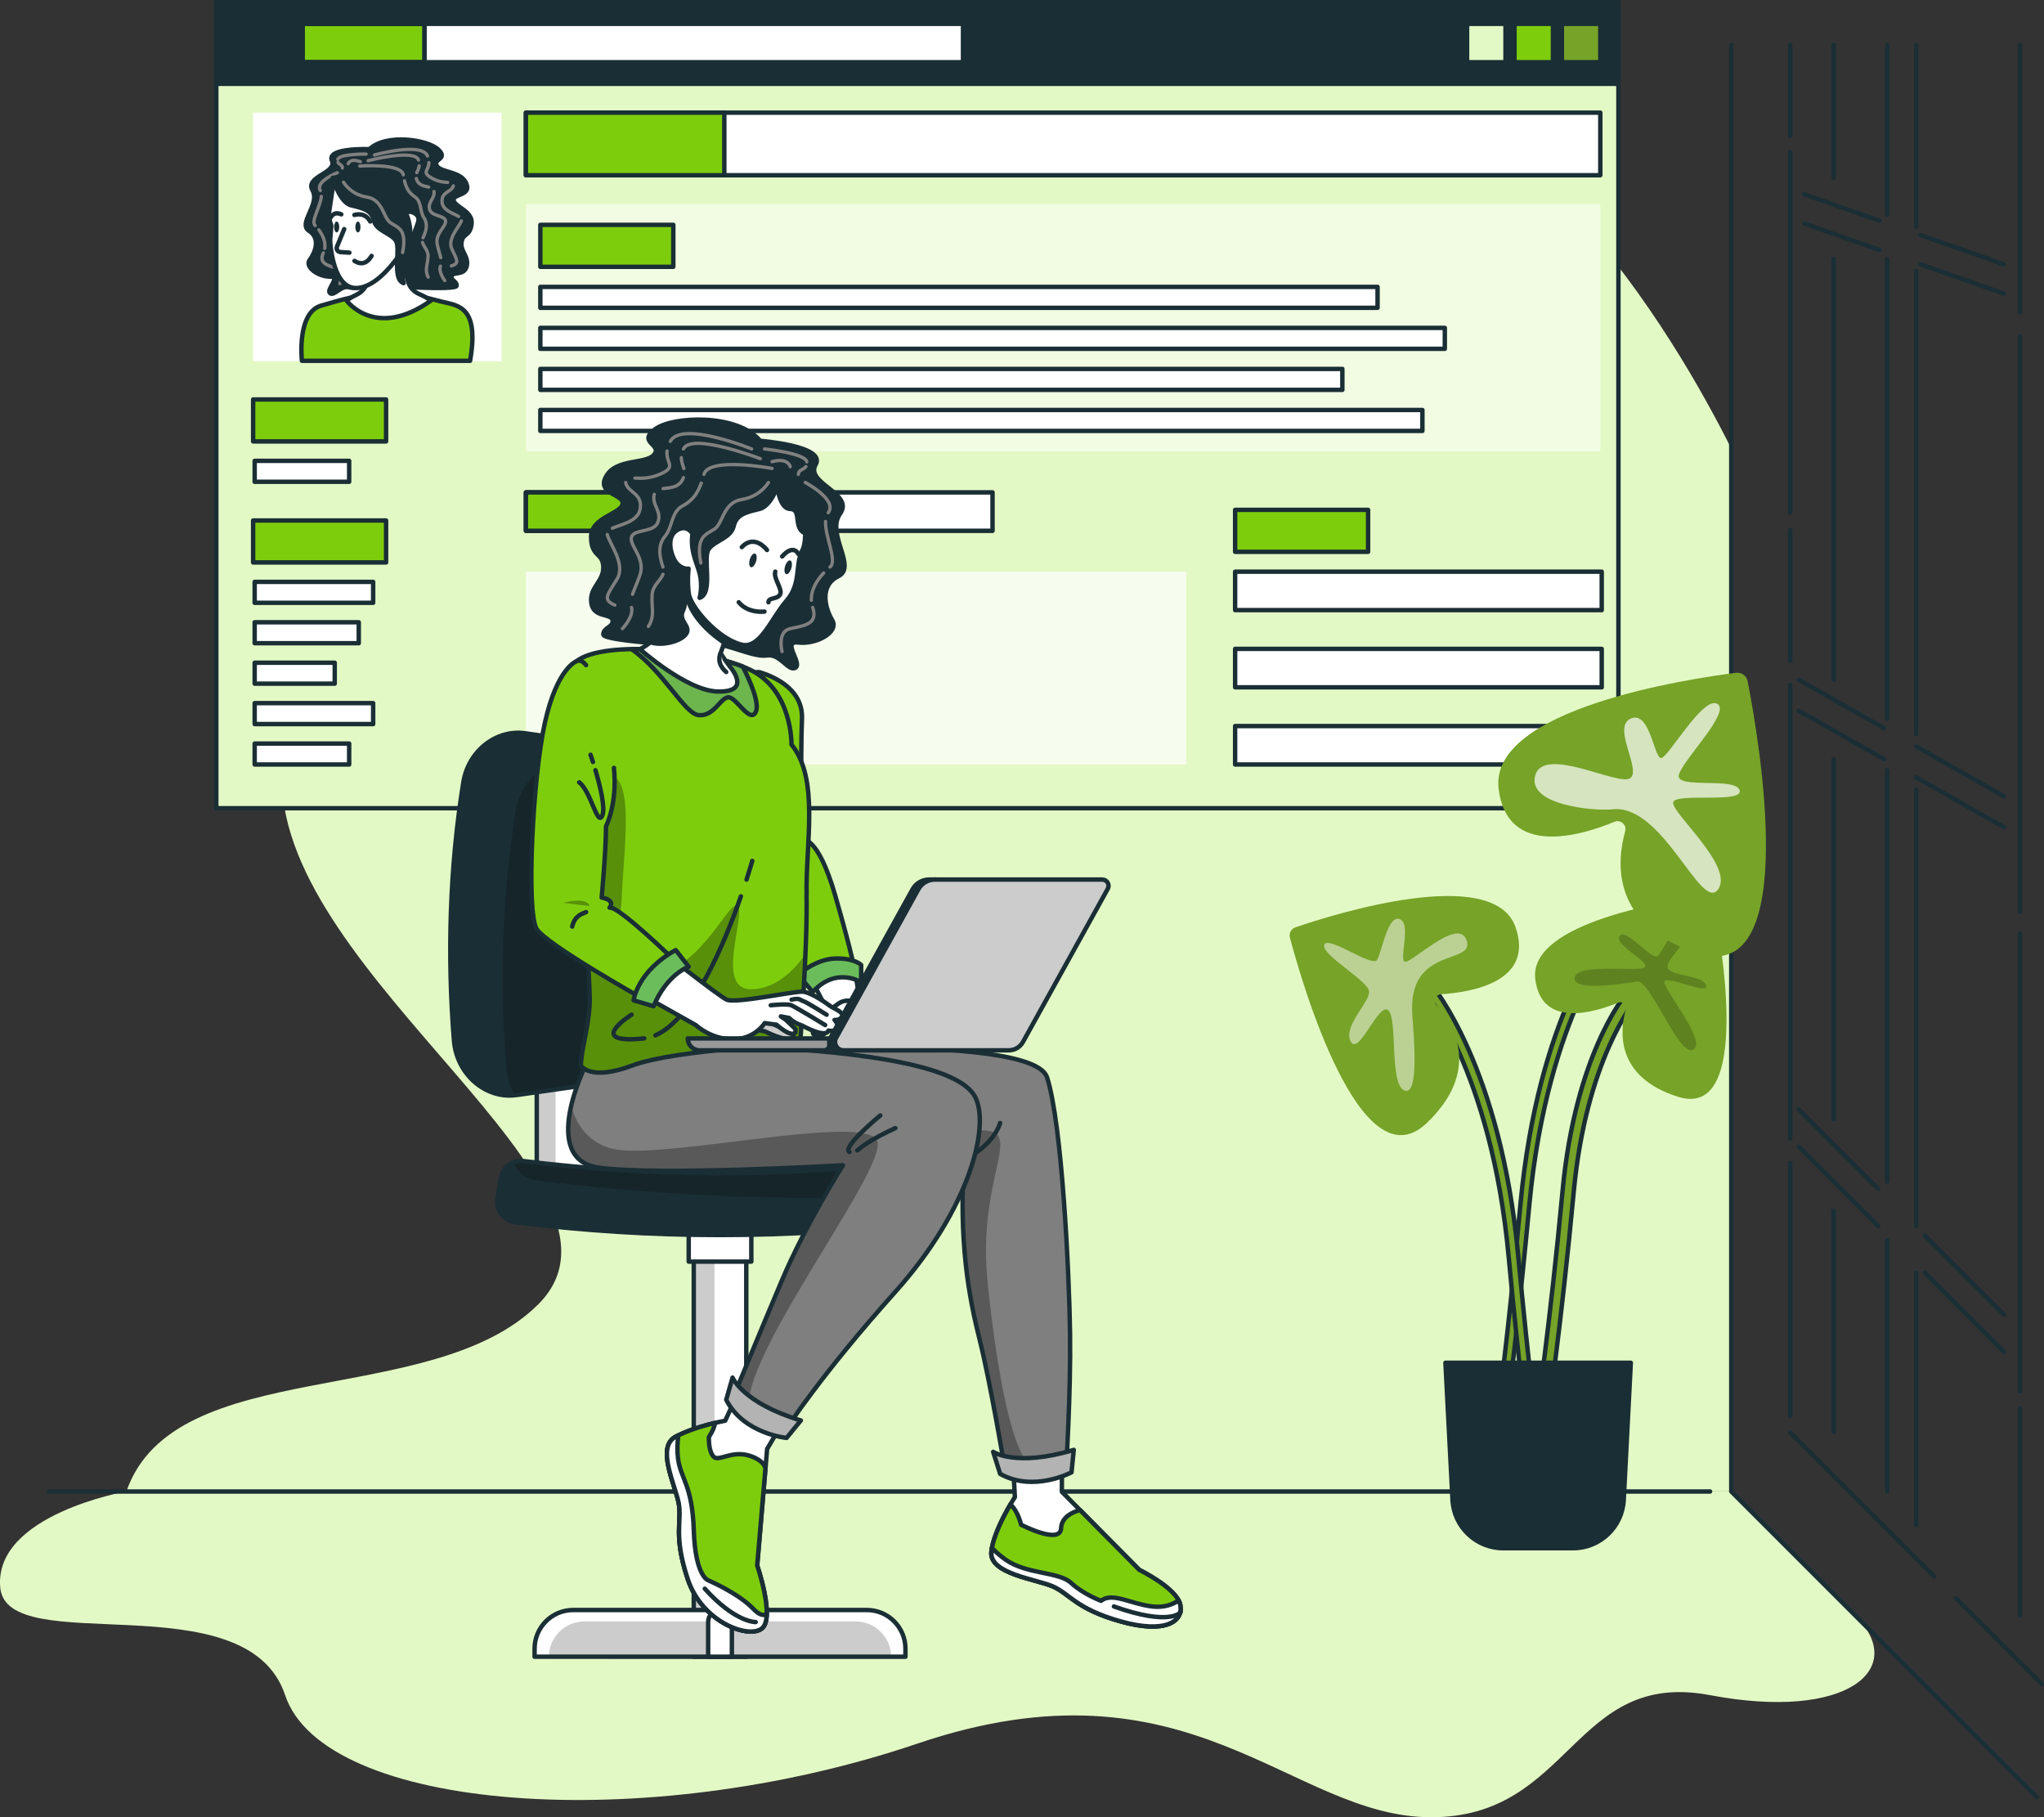 <svg xmlns="http://www.w3.org/2000/svg" xmlns:xlink="http://www.w3.org/1999/xlink" id="Livello_2" data-name="Livello 2" viewBox="0 0 461.65 410.36"><rect x="0" y="0" width="461.65" height="410.36" fill="#333333" stroke="none"/><defs><style> .cls-1, .cls-2, .cls-3, .cls-4, .cls-5, .cls-6 { stroke: #1a2e35; } .cls-1, .cls-2, .cls-3, .cls-4, .cls-5, .cls-6, .cls-7 { stroke-linecap: round; stroke-linejoin: round; } .cls-1, .cls-8, .cls-9, .cls-10 { fill: #76a328; } .cls-2, .cls-11 { fill: #1a2e35; } .cls-3, .cls-12 { fill: #5ae4a7; } .cls-4, .cls-13 { fill: #7ecd0d; } .cls-5, .cls-14, .cls-15, .cls-16 { fill: #fff; } .cls-6, .cls-7 { fill: none; } .cls-17 { clip-path: url(#clippath); } .cls-7 { stroke: gray; stroke-width: .75px; } .cls-18 { fill: #e3f9c5; } .cls-19 { clip-path: url(#clippath-1); } .cls-20 { clip-path: url(#clippath-4); } .cls-21 { clip-path: url(#clippath-3); } .cls-22 { clip-path: url(#clippath-2); } .cls-23 { clip-path: url(#clippath-7); } .cls-24 { clip-path: url(#clippath-8); } .cls-25 { clip-path: url(#clippath-6); } .cls-26 { clip-path: url(#clippath-5); } .cls-27 { clip-path: url(#clippath-9); } .cls-28 { clip-path: url(#clippath-20); } .cls-29 { clip-path: url(#clippath-21); } .cls-30 { clip-path: url(#clippath-24); } .cls-31 { clip-path: url(#clippath-23); } .cls-32 { clip-path: url(#clippath-22); } .cls-33 { clip-path: url(#clippath-14); } .cls-34 { clip-path: url(#clippath-13); } .cls-35 { clip-path: url(#clippath-12); } .cls-36 { clip-path: url(#clippath-10); } .cls-37 { clip-path: url(#clippath-15); } .cls-38 { clip-path: url(#clippath-17); } .cls-39 { clip-path: url(#clippath-16); } .cls-40 { clip-path: url(#clippath-19); } .cls-41 { clip-path: url(#clippath-11); } .cls-42 { clip-path: url(#clippath-18); } .cls-43 { opacity: .2; } .cls-44 { opacity: .3; } .cls-45 { opacity: .4; } .cls-46, .cls-15 { opacity: .5; } .cls-9 { opacity: .6; } .cls-10, .cls-16 { opacity: .7; } </style><clipPath id="clippath"><rect class="cls-3" x="48.85" y=".5" width="316.68" height="182.01"></rect></clipPath><clipPath id="clippath-1"><rect class="cls-3" x="68.35" y="5.38" width="27.54" height="8.68"></rect></clipPath><clipPath id="clippath-2"><rect class="cls-3" x="331.35" y="5.38" width="8.68" height="8.68"></rect></clipPath><clipPath id="clippath-3"><rect class="cls-3" x="342.06" y="5.38" width="8.68" height="8.68"></rect></clipPath><clipPath id="clippath-4"><rect class="cls-5" x="156.69" y="283.89" width="11.86" height="90.23" transform="translate(325.24 658.01) rotate(180)"></rect></clipPath><clipPath id="clippath-5"><path class="cls-5" d="M129.47,363.57h66.3c4.82,0,8.73,3.91,8.73,8.73v1.82H120.74v-1.82c0-4.82,3.91-8.73,8.73-8.73Z"></path></clipPath><clipPath id="clippath-6"><rect class="cls-5" x="121.22" y="238.77" width="11.86" height="31.75" transform="translate(254.31 509.3) rotate(180)"></rect></clipPath><clipPath id="clippath-7"><path class="cls-2" d="M116.38,276.01c31.05,3.85,61.42,3.85,92.49,0,2.62-.37,4.42-2.72,4.03-5.2-.3-1.91-.45-2.87-.75-4.78-.39-2.48-2.73-4.17-5.24-3.82-29.82,3.64-58.74,3.64-88.56,0-2.51-.36-4.85,1.33-5.24,3.82-.3,1.91-.45,2.87-.75,4.78-.39,2.48,1.41,4.83,4.03,5.2Z"></path></clipPath><clipPath id="clippath-8"><path class="cls-2" d="M116.65,247.29c9.1-1.3,18.19-2.6,27.29-3.91,6.94-.99,11.51-7.11,10.43-13.49-2.6-16-3.69-32.39-2.52-48.58,.39-6.06-4.09-11.55-10.55-12.47-9.07-1.3-13.61-1.95-22.68-3.25-6.52-.93-12.89,3.98-13.99,11.19-3.07,19.16-3.65,38.88-2.1,58.2,.62,7.71,7.25,13.29,14.12,12.3Z"></path></clipPath><clipPath id="clippath-9"><path class="cls-3" d="M228.21,339.75c1.73,1.5,2.41,4.56,2.41,4.56,0,0,8.86,4.6,9.03,.8,.12-2.57,2.65-3.67,4.28-4.11l13.39,13.51s8.53,4.16,9.25,7.9c.72,3.74-3.34,6.57-13.46,3.73-10.12-2.84-11.51-6.25-15.33-7.91-3.82-1.66-14.33-2.84-13.87-7.77,.33-3.49,2.84-8.23,4.29-10.71Z"></path></clipPath><clipPath id="clippath-10"><path class="cls-5" d="M158.1,237.72s74.97-5.02,78.38,5.56c3.41,10.58,5.02,44.48,5.2,57.93,.18,13.45-.9,30.49-.9,30.49,0,0-6.82,2.33-13.81,0,0,0-3.3-19.55-5.68-29.06-2.39-9.51-4.9-22.17-3.46-42.2,0,0-71.83,10.82-72.23-1.74-.4-12.55,12.51-20.98,12.51-20.98Z"></path></clipPath><clipPath id="clippath-11"><path class="cls-46" d="M158.1,237.72s74.97-5.02,78.38,5.56c3.41,10.58,5.02,44.48,5.2,57.93,.18,13.45-.9,30.49-.9,30.49,0,0-6.82,2.33-13.81,0,0,0-3.3-19.55-5.68-29.06-2.39-9.51-4.9-22.17-3.46-42.2,0,0-71.83,10.82-72.23-1.74-.4-12.55,12.51-20.98,12.51-20.98Z"></path></clipPath><clipPath id="clippath-12"><path class="cls-5" d="M242.52,327.41l-.51,5.07s-8.57,4.6-16.12,.35l-1.58-4.98s5.11,3.5,18.21-.44Z"></path></clipPath><clipPath id="clippath-13"><path class="cls-3" d="M153.3,339.47c-.77-4.09-5.11-12.61-.77-14.99,2.77-1.52,6.58-2.59,8.97-3.17-.24,1.58-1.39,3.17-1.39,3.17,0,0-.17,3.07,1.02,4.43,1.19,1.36,4.26-1.7,8.69,0,2.05,.79,2.82,1.79,3.06,2.64l-.15,1.77h0l-1.72,20.2s3.91,11.36,1.22,14.06c-2.69,2.69-13.57-1.02-16.89-10.99-3.32-9.97-1.28-13.03-2.04-17.12Z"></path></clipPath><clipPath id="clippath-14"><path class="cls-5" d="M132.28,240.54s-10.63,21.25,2.96,23.14c13.59,1.88,55.15-.54,55.15-.54,0,0-8.43,13.32-13.81,26.05-5.38,12.73-10.76,25.83-10.76,25.83,0,0,2.33,6.28,11.84,7.53,0,0,7.71-12.02,24.57-30.85,16.86-18.83,21.52-37.66,17.94-44.12-3.59-6.46-22.24-9.95-52.37-11.34l-35.51,4.3Z"></path></clipPath><clipPath id="clippath-15"><path class="cls-46" d="M132.28,240.54s-10.63,21.25,2.96,23.14c13.59,1.88,55.15-.54,55.15-.54,0,0-8.43,13.32-13.81,26.05-5.38,12.73-10.76,25.83-10.76,25.83,0,0,2.33,6.28,11.84,7.53,0,0,7.71-12.02,24.57-30.85,16.86-18.83,21.52-37.66,17.94-44.12-3.59-6.46-22.24-9.95-52.37-11.34l-35.51,4.3Z"></path></clipPath><clipPath id="clippath-16"><path class="cls-5" d="M180.88,320.76l-3.23,3.95s-9.69-.9-13.63-8.61l1.43-5.02s2.33,5.74,15.42,9.69Z"></path></clipPath><clipPath id="clippath-17"><path class="cls-3" d="M194.5,221.81s-5.63-3.65-10.94,2.2l-3.32-3.9s3.98-3.54,8.39-3.66c4.41-.12,5.87,1.46,5.87,1.46v3.9Z"></path></clipPath><clipPath id="clippath-18"><path class="cls-4" d="M182.18,202.04c-.24-11.71,2.93-26.11-3.42-33.92,0,0,.24-12.2-9.27-16.84-9.52-4.64-33.19-6.83-39.29-1.95-5.13,4.11,1.94,45,2.98,75.45,.2,5.75-1.74,11.12-2.01,15.81,0,0,1.95,3.66,11.71,0,9.76-3.66,37.82-4.76,37.82-4.76,0,0,1.71-22.08,1.46-33.8Z"></path></clipPath><clipPath id="clippath-19"><path class="cls-3" d="M167.77,150.53c1.54,3.04,3.84,8.18,2.95,10.19-1.3,2.93-4.55-3.58-6.34-3.25s-3.25,4.45-6.67,4.01c-3.15-.4-7.84-9.86-15.06-14.89,8.47-.15,18.83,1.45,25.13,3.95Z"></path></clipPath><clipPath id="clippath-20"><path class="cls-5" d="M171.32,229.7s4.66,2.16,6.19,2.93c.48,.24,2.72,1.1,1.09,1.87-1.39,.66-5.82-1.59-5.82-1.59l-4.27-.85,2.81-2.36Z"></path></clipPath><clipPath id="clippath-21"><path class="cls-3" d="M155.54,218.32s-4.88,1.59-7.93,8.91l-4.51-1.34s.85-6.59,9.52-11.35l2.93,3.78Z"></path></clipPath><clipPath id="clippath-22"><path class="cls-5" d="M164.85,150.5c1.14,1.39,4.24,5.83-2.76,5.66-7-.16-17.57-9.58-17.57-9.58,0,0,4.23-1.64,6.99-8.15,1.21-2.84,3.9-11.71,3.9-11.71l10.7,11.55-3.38,9.27s1.65,2.4,2.11,2.96Z"></path></clipPath><clipPath id="clippath-23"><path class="cls-5" d="M190.52,237.18h37.33c1.33,0,2.55-.72,3.19-1.88l19.15-34.58c.52-.94-.16-2.1-1.24-2.1h-37.79c-1.55,0-2.98,.84-3.74,2.2l-18.57,33.54c-.7,1.26,.21,2.82,1.66,2.82Z"></path></clipPath><clipPath id="clippath-24"><path class="cls-5" d="M158.02,237.18h28.12c.64,0,1.16-.52,1.16-1.16v-1.52h-31.97c0,1.48,1.2,2.68,2.68,2.68Z"></path></clipPath></defs><g id="Livello_1-2" data-name="Livello 1"><g><path class="cls-18" d="M28.55,336.8H391.02V101.3c-12.84-25.65-48.52-86.43-98.15-86.43-62.9,0-35.66,125.84-85.68,125.84s-143.52-10.08-143.52,35.07,84.45,92.21,57.93,118.73c-24,24-82.23,11.13-93.06,42.29Z"></path><path class="cls-18" d="M391.02,336.81h0s-362.47-.01-362.47-.01c0,0-29.95,5.21-28.5,21.67,1.45,16.46,55.67-1.79,64.35,24.33,8.68,26.12,80.98,31.9,142.8,10.94,61.82-20.97,84.23,16.63,116.05,16.63s31.99-33.44,62.99-27.57c31,5.87,44.84-5.93,32.76-18.01l-27.97-27.97Z"></path><line class="cls-6" x1="11.1" y1="336.81" x2="386.23" y2="336.81"></line><g><g><line class="cls-6" x1="406.26" y1="250.53" x2="424.2" y2="268.46"></line><line class="cls-6" x1="452.62" y1="296.89" x2="434.77" y2="279.03"></line><line class="cls-6" x1="424.2" y1="276.86" x2="406.26" y2="258.93"></line><line class="cls-6" x1="452.62" y1="305.28" x2="434.77" y2="287.43"></line><line class="cls-6" x1="424.44" y1="49.82" x2="407.45" y2="43.86"></line><line class="cls-6" x1="452.62" y1="59.7" x2="433.75" y2="53.08"></line><line class="cls-6" x1="424.51" y1="56.45" x2="407.45" y2="50.47"></line><line class="cls-6" x1="452.62" y1="66.31" x2="433.76" y2="59.7"></line><line class="cls-6" x1="425.54" y1="164.45" x2="406.26" y2="153.5"></line><line class="cls-6" x1="452.62" y1="179.83" x2="432.84" y2="168.59"></line><line class="cls-6" x1="425.54" y1="171.44" x2="406.26" y2="160.49"></line><line class="cls-6" x1="452.63" y1="186.82" x2="432.78" y2="175.55"></line><line class="cls-6" x1="404.33" y1="30.69" x2="404.33" y2="10.17"></line><line class="cls-6" x1="404.33" y1="115.78" x2="404.33" y2="34.3"></line><line class="cls-6" x1="404.33" y1="149.26" x2="404.33" y2="119.71"></line><line class="cls-6" x1="404.33" y1="257.13" x2="404.33" y2="154.69"></line><line class="cls-6" x1="404.33" y1="319.8" x2="404.33" y2="262.59"></line><line class="cls-6" x1="436.86" y1="356.03" x2="404.33" y2="323.5"></line><line class="cls-6" x1="461.15" y1="380.32" x2="441.74" y2="360.91"></line><line class="cls-6" x1="426.23" y1="280.04" x2="426.23" y2="336.8"></line><line class="cls-6" x1="426.23" y1="173.93" x2="426.23" y2="266.84"></line><line class="cls-6" x1="426.23" y1="58.43" x2="426.23" y2="162.28"></line><line class="cls-6" x1="426.23" y1="10.17" x2="426.23" y2="48.49"></line><line class="cls-6" x1="432.78" y1="287.43" x2="432.78" y2="344.39"></line><line class="cls-6" x1="432.78" y1="178.27" x2="432.78" y2="276.86"></line><line class="cls-6" x1="432.78" y1="61.14" x2="432.78" y2="165.8"></line><line class="cls-6" x1="432.78" y1="10.17" x2="432.78" y2="51.2"></line><line class="cls-6" x1="456.21" y1="318.08" x2="456.21" y2="364.79"></line><line class="cls-6" x1="456.21" y1="210.81" x2="456.21" y2="314.2"></line><line class="cls-6" x1="456.21" y1="75.97" x2="456.21" y2="205.91"></line><line class="cls-6" x1="456.21" y1="10.17" x2="456.21" y2="70.54"></line><line class="cls-6" x1="414.15" y1="273.35" x2="414.15" y2="323.38"></line><line class="cls-6" x1="414.15" y1="171.44" x2="414.15" y2="252.74"></line><line class="cls-6" x1="414.15" y1="58.43" x2="414.15" y2="153.5"></line><line class="cls-6" x1="414.15" y1="10.17" x2="414.15" y2="40.18"></line></g><polyline class="cls-6" points="460.06 405.85 391.02 336.81 391.02 10.17"></polyline></g><g><g><rect class="cls-12" x="48.85" y=".5" width="316.68" height="182.01"></rect><g class="cls-17"><rect class="cls-18" x="48.85" y=".5" width="316.68" height="182.01"></rect></g><rect class="cls-6" x="48.85" y=".5" width="316.68" height="182.01"></rect></g><rect class="cls-2" x="48.85" y=".5" width="316.68" height="18.43"></rect><rect class="cls-5" x="68.35" y="5.38" width="149.15" height="8.68"></rect><g><rect class="cls-12" x="68.35" y="5.38" width="27.54" height="8.68"></rect><g class="cls-19"><rect class="cls-4" x="68.35" y="5.38" width="27.54" height="8.68"></rect></g><rect class="cls-6" x="68.35" y="5.38" width="27.54" height="8.68"></rect></g><rect class="cls-5" x="118.78" y="111.19" width="105.39" height="8.68"></rect><rect class="cls-5" x="278.96" y="129.1" width="82.8" height="8.68"></rect><rect class="cls-5" x="278.96" y="146.53" width="82.8" height="8.68"></rect><rect class="cls-5" x="278.96" y="163.96" width="82.8" height="8.68"></rect><rect class="cls-4" x="118.78" y="111.19" width="27.54" height="8.68"></rect><rect class="cls-16" x="118.78" y="129.1" width="149.15" height="43.54"></rect><rect class="cls-5" x="118.78" y="25.44" width="242.66" height="14.13"></rect><rect class="cls-15" x="118.78" y="46.07" width="242.66" height="55.88"></rect><rect class="cls-4" x="118.78" y="25.44" width="44.81" height="14.13"></rect><rect class="cls-4" x="122.04" y="50.78" width="30.03" height="9.47"></rect><rect class="cls-4" x="278.96" y="115.14" width="30.03" height="9.47"></rect><rect class="cls-4" x="57.17" y="90.21" width="30.03" height="9.47"></rect><rect class="cls-5" x="122.04" y="64.78" width="189.09" height="4.73"></rect><rect class="cls-5" x="57.52" y="104.07" width="21.34" height="4.73"></rect><rect class="cls-4" x="57.17" y="117.54" width="30.03" height="9.47"></rect><rect class="cls-5" x="57.52" y="131.4" width="26.76" height="4.73"></rect><rect class="cls-5" x="57.52" y="140.52" width="23.51" height="4.73"></rect><rect class="cls-5" x="57.52" y="149.65" width="18.08" height="4.73"></rect><rect class="cls-5" x="57.52" y="158.78" width="26.76" height="4.73"></rect><rect class="cls-5" x="57.52" y="167.91" width="21.34" height="4.73"></rect><rect class="cls-5" x="122.04" y="74.04" width="204.28" height="4.73"></rect><rect class="cls-5" x="122.04" y="83.31" width="181.14" height="4.73"></rect><rect class="cls-5" x="122.04" y="92.58" width="199.22" height="4.73"></rect><rect class="cls-1" x="352.76" y="5.38" width="8.68" height="8.68"></rect><g><rect class="cls-12" x="331.35" y="5.38" width="8.68" height="8.68"></rect><g class="cls-22"><rect class="cls-18" x="331.35" y="5.38" width="8.68" height="8.68"></rect></g><rect class="cls-6" x="331.35" y="5.38" width="8.68" height="8.68"></rect></g><g><rect class="cls-12" x="342.06" y="5.38" width="8.68" height="8.68"></rect><g class="cls-21"><rect class="cls-13" x="342.06" y="5.38" width="8.68" height="8.68"></rect></g><rect class="cls-6" x="342.06" y="5.38" width="8.68" height="8.68"></rect></g><rect class="cls-14" x="57.17" y="25.44" width="56.12" height="56.12"></rect><g><path class="cls-2" d="M83.45,33.68s-9.75-.36-8.49,2.55c1.27,2.91-6.15,3.56-4.38,6.74,1.77,3.18-3.39,7.49-.77,9.17,2.62,1.68,1.41,4.84,.16,6.51-1.25,1.67,2.01,3.85,4.57,3.82,2.56-.03-.98,2.98,0,3.73,.98,.75,2.45-1.85,4.35-1.32,1.91,.54,6.24-1.11,7.42-.65,1.17,.46,16.67,1.37,16.81,.32,.14-1.05-1.43-1.23-1.1-2.25,.33-1.03,2.87,.03,3.39-2.21,.52-2.24-1.47-3.25-1.17-5.39,.3-2.15,1.91-1.2,2.27-4.13s-3.9-3.85-4.05-5.35c-.15-1.51,4.07-1,2.85-3.81s-5.66-2.36-6.65-3.96c-.99-1.6,2.68-1.46,.31-3.69-2.36-2.23-11.74-3.68-15.54-.06Z"></path><g><path class="cls-7" d="M73.03,57.11c-1.13,2.4,1.03,2.82,2.93,3.47,1.9,.65,.8,3.48,.8,3.48"></path><path class="cls-7" d="M72,51.9c.84,1.11,1.59,2.64,1.34,4.19"></path><path class="cls-7" d="M72.57,44.35c-.17,2.28-2.41,5.57-1.4,6.59"></path><path class="cls-7" d="M76.19,39s-5.06,1.98-3.85,4.03"></path></g><g><path class="cls-7" d="M76.35,36.68c.26,.5,1.02,.54,.98,1.26"></path><path class="cls-7" d="M82.69,34.79s-6.11-.06-6.39,1.19"></path></g><g><path class="cls-7" d="M104.21,49.87c-.47,1.37-3.24,4-2.16,6.36,1.09,2.36,1.86,3.25-.12,3.82"></path><path class="cls-7" d="M102.39,41.98c-.41,1.47-2.84,1.27-2.53,3.78,.21,1.77,2.54,2.41,3.71,3.11"></path><path class="cls-7" d="M96.87,36.71c0,1.86-1.78,2.13,.69,3.53,1.42,.81,2.68,.91,3.55,.95"></path><path class="cls-7" d="M84.57,35s10.72-3.01,11.99,.24"></path></g><g><path class="cls-7" d="M99.47,60.11c-.48,1.36,.98,3.25,.98,3.25"></path><path class="cls-7" d="M98.02,43.24c.22,1.62-1.37,2.24-1.01,3.96,.36,1.72,3.46,1.37,3.62,2.7,.16,1.32-2.46,2.78-1.85,5.41,.3,1.31,.6,2.18,.76,2.88"></path><path class="cls-7" d="M94.04,40.31c.38,1.56,1.75,1.68,2.78,1.94"></path><path class="cls-7" d="M94.68,37.44c-.07,.61-.36,1.06-.55,1.55"></path><path class="cls-7" d="M83.15,36.28s10.5-2.73,11.37-.15"></path></g><g><path class="cls-7" d="M95.43,54.74c.22,.96,1.29,1.74,1.25,3.11-.05,1.83-.83,3.08,.02,4.74"></path><path class="cls-7" d="M91.35,40.82c.43,1.79,1.1,2.77,2.37,3.65,1.55,1.09,1.07,3.24,2.02,4.68s.54,2.99-.2,4.54"></path><path class="cls-7" d="M81.26,37.5s9.42-.69,9.83,1.99"></path></g><path class="cls-7" d="M78.64,36.97s.43-1.35,2.74-.45"></path><path class="cls-4" d="M72.56,69.01c3.81-1.08,9.34-2.91,15.96-2.91,4.29,0,8.09,1.26,11.44,2.07,3.57,.86,8.34,1.08,6.21,13.31h-37.98s-1.24-10.88,4.37-12.47Z"></path><path class="cls-5" d="M92.12,63.44l-1.98-8.08-5.5,1.66-1.65,6.56c-.32,1.27-1.18,2.35-2.37,2.92-1.49,.71-2.35,1.38-2.35,1.38,0,0,6.53,8.92,19.06,0,0,0-.95-.75-2.68-1.49-1.25-.54-2.2-1.61-2.53-2.94Z"></path><path class="cls-5" d="M75.01,43.35l-.72,4.79c-.08,.51-.03,1.02,.12,1.51l.42,1.31-.25,3.12c-.01,.16-.01,.32,0,.49,.11,1.6,.88,10.11,5.5,10.46,4.1,.31,8.18-4.76,9.63-6.77,.36-.5,.62-1.06,.77-1.66l.62-2.43s1.99,.04,2.61-1.93c.62-1.96,1.65-3.23-.34-4.21-1.99-.98-2.7,1.79-2.7,1.79,0,0-.51-3.24-1.06-4.16-.48-.81-2.24-1.8-2.76-2.59-.28-.43-.7-1.95-.7-1.95,0,0-6.05,1.17-10.65,.23l-.51,1.99Z"></path><path class="cls-6" d="M77.74,51.74l-1.63,3.96c-.23,.56,.15,1.18,.76,1.22l2.04,.13"></path><path class="cls-6" d="M83.92,57.79c-1.31,2.22-2.89,1.75-3.86,1.13"></path><path class="cls-11" d="M80.26,51.26c0,.68,.26,1.23,.58,1.23s.58-.55,.58-1.23-.26-1.23-.58-1.23-.58,.55-.58,1.23Z"></path><path class="cls-11" d="M75.46,51.26c0,.68,.26,1.23,.58,1.23s.58-.55,.58-1.23-.26-1.23-.58-1.23-.58,.55-.58,1.23Z"></path><path class="cls-6" d="M80.05,48.54s2.36-.8,3.57,1.48"></path><path class="cls-6" d="M77.08,48.41s-1.78-1.05-2.67,1.25"></path><g><path class="cls-2" d="M75.16,40.18s1.49,5.55,4.16,6.19c2.67,.64,4.59,1.07,5.12,3.41,.53,2.35,3.63,2.77,4.91,4.48,1.28,1.71-.96,8.68,1.81,9.68,0,0-.64-2.27,0-4.8,.64-2.53,2.29-4.98,1.09-9.46-1.2-4.48-6.54-9.5-6.54-9.5l-5.37-.64-5.19,.64Z"></path><path class="cls-7" d="M77.58,41.14s1.58,2.79,5.26,3.36c3.68,.57,3.68,4.69,5.39,5.83,1.71,1.14,3.72,1.41,2.7,6.7"></path></g></g></g><path class="cls-1" d="M335.8,346.98c.49,0,.92-.36,1-.86,.05-.31,4.65-31.72,8.61-74.05,2.05-21.91,7.25-37.25,11.25-46.26,4.33-9.76,8.23-14.4,8.27-14.44,.36-.43,.31-1.06-.11-1.42-.42-.36-1.06-.31-1.42,.11-.65,.76-16.01,19.19-19.99,61.82-3.95,42.28-8.55,73.63-8.59,73.95-.08,.55,.3,1.07,.85,1.15,.05,0,.1,.01,.15,.01Z"></path><g><g><path class="cls-1" d="M348.04,323.19c-.06,0-.12,0-.19-.01-.69-.1-1.17-.74-1.07-1.44,.03-.22,3.32-22.64,6.14-52.87,2.87-30.66,13.96-43.97,14.43-44.53,.45-.53,1.25-.59,1.78-.14,.53,.45,.6,1.25,.14,1.78-.11,.13-11.05,13.34-13.83,43.12-2.83,30.3-6.13,52.78-6.16,53-.09,.63-.63,1.08-1.25,1.08Z"></path><path class="cls-8" d="M385.11,202.35c.88-.11,1.69,.48,1.87,1.34,1.67,8.5,8.9,49.36-8.04,43.97-14.06-4.47-13.13-14.75-11.74-19.72,.29-1.03-.74-1.93-1.72-1.53-5.48,2.27-17.41,5.83-18.73-5.36-1.52-12.9,30.82-17.75,38.36-18.7Z"></path><path class="cls-43" d="M369.76,221.65c-3.49,.51-14.81,2.37-14.09-.98,.72-3.35,15.18-.97,15.91-2.34,.72-1.37-7.05-4.94-5.78-6.95,1.27-2.01,7.23,5.39,8.5,4.58,1.27-.81,5.42-10.71,7.77-8.47,2.35,2.24-5.6,8.6-5.42,10.84,.18,2.24,7.77,1.7,8.68,4.14,.9,2.44-8.86-2.26-9.4-.82-.54,1.45,9.76,13.56,6.51,15.37-3.25,1.81-9.67-15.81-12.66-15.37Z"></path></g><g><path class="cls-8" d="M392.1,151.94c1.23-.16,2.37,.66,2.61,1.88,2.34,11.88,12.44,69-11.24,61.46-19.65-6.25-18.36-20.63-16.41-27.57,.4-1.43-1.03-2.7-2.41-2.14-7.66,3.17-24.34,8.15-26.18-7.5-2.12-18.03,43.09-24.81,53.63-26.14Z"></path><path class="cls-16" d="M364.35,182.76c-4.78,.46-19.61-1.05-17.58-7.74,2.03-6.69,18.69,2.53,21.39,.72,2.7-1.81-4.19-11.59,.16-13.48s5.25,9.04,6.88,8.91c1.63-.13,9.4-14.05,12.65-12.24,3.25,1.81-7.95,12.83-8.68,16.09-.72,3.25,12.83,.36,13.74,3.43,.9,3.07-14.28,.5-15,2.69-.72,2.19,13.92,14.48,10.12,19.72-3.8,5.24-12.37-19.18-23.68-18.11Z"></path></g><g><path class="cls-1" d="M345.57,320.62c-.54,0-1.01-.41-1.08-.96-1.39-12.04-2.66-24.21-3.78-36.17-3.88-41.55-19.15-59.86-19.3-60.04-.39-.46-.33-1.14,.12-1.53,.45-.39,1.14-.33,1.53,.12,.65,.76,15.86,19.02,19.81,61.25,1.12,11.95,2.39,24.1,3.77,36.13,.07,.6-.36,1.13-.95,1.2-.04,0-.08,0-.13,0Z"></path><path class="cls-8" d="M292.6,209.4c-.98,.33-1.53,1.36-1.26,2.36,2.59,9.74,15.93,56.16,30.88,41.86,12.41-11.86,6.19-22.14,2.2-26.62-.83-.93-.22-2.4,1.02-2.48,6.89-.43,21.18-2.8,16.84-15.18-5.01-14.26-41.3-2.8-49.67,.06Z"></path><path class="cls-15" d="M318.98,229.34c.32,4.54,1.62,18.35-1.81,16.9-3.43-1.45-1.44-16.09-3.61-18.08-2.17-1.99-6.69,10.48-8.5,7.05-1.81-3.43,4.34-8.89,4.16-11.32-.18-2.42-11.03-8.39-10.12-10.56,.9-2.17,10.85,5.24,11.93,3.43,1.08-1.81,2.35-10.12,5.06-9.22,2.71,.9,0,8.5,1.08,9.58,1.09,1.08,12.29-10.48,14.1-4.7,1.75,5.61-13.42,1.02-12.29,16.9Z"></path></g><path class="cls-2" d="M355.24,349.62h-15.71c-6.11,0-11.16-4.79-11.47-10.9l-1.6-30.98h41.87l-1.6,30.98c-.32,6.11-5.36,10.9-11.47,10.9Z"></path></g><g><g><g><rect class="cls-14" x="156.69" y="283.89" width="11.86" height="90.23" transform="translate(325.24 658.01) rotate(180)"></rect><g class="cls-20"><rect class="cls-43" x="152.01" y="283.06" width="9.35" height="84.6" transform="translate(313.38 650.73) rotate(180)"></rect></g><rect class="cls-6" x="156.69" y="283.89" width="11.86" height="90.23" transform="translate(325.24 658.01) rotate(180)"></rect></g><g><path class="cls-14" d="M129.47,363.57h66.3c4.82,0,8.73,3.91,8.73,8.73v1.82H120.74v-1.82c0-4.82,3.91-8.73,8.73-8.73Z"></path><g class="cls-26"><path class="cls-43" d="M132.02,366.15h61.2c4.45,0,8.06,3.61,8.06,8.06v1.68H123.96v-1.68c0-4.45,3.61-8.06,8.06-8.06Z"></path></g><path class="cls-6" d="M129.47,363.57h66.3c4.82,0,8.73,3.91,8.73,8.73v1.82H120.74v-1.82c0-4.82,3.91-8.73,8.73-8.73Z"></path></g><path class="cls-5" d="M159.94,374.12h5.36v-7.87c0-1.48-1.2-2.68-2.68-2.68h0c-1.48,0-2.68,1.2-2.68,2.68v7.87Z"></path><polygon class="cls-5" points="155.55 284.9 162.62 284.9 169.69 284.9 169.69 270.76 155.55 270.76 155.55 284.9"></polygon><g><rect class="cls-14" x="121.22" y="238.77" width="11.86" height="31.75" transform="translate(254.31 509.3) rotate(180)"></rect><g class="cls-25"><rect class="cls-43" x="116.14" y="241.38" width="9.35" height="32.45" transform="translate(241.63 515.21) rotate(180)"></rect></g><rect class="cls-6" x="121.22" y="238.77" width="11.86" height="31.75" transform="translate(254.31 509.3) rotate(180)"></rect></g><g><path class="cls-11" d="M116.38,276.01c31.05,3.85,61.42,3.85,92.49,0,2.62-.37,4.42-2.72,4.03-5.2-.3-1.91-.45-2.87-.75-4.78-.39-2.48-2.73-4.17-5.24-3.82-29.82,3.64-58.74,3.64-88.56,0-2.51-.36-4.85,1.33-5.24,3.82-.3,1.91-.45,2.87-.75,4.78-.39,2.48,1.41,4.83,4.03,5.2Z"></path><g class="cls-23"><path class="cls-43" d="M118.34,262.2c29.82,3.64,58.74,3.64,88.56,0,2.5-.36,4.85,1.33,5.24,3.82,.24,1.52,.38,2.44,.58,3.71-30.5,1.69-60.79,.64-91.56-3.17-2.46-.35-4.4-1.98-5.2-4.06,.73-.29,1.54-.41,2.37-.29Z"></path></g><path class="cls-6" d="M116.38,276.01c31.05,3.85,61.42,3.85,92.49,0,2.62-.37,4.42-2.72,4.03-5.2-.3-1.91-.45-2.87-.75-4.78-.39-2.48-2.73-4.17-5.24-3.82-29.82,3.64-58.74,3.64-88.56,0-2.51-.36-4.85,1.33-5.24,3.82-.3,1.91-.45,2.87-.75,4.78-.39,2.48,1.41,4.83,4.03,5.2Z"></path></g><g><path class="cls-11" d="M116.65,247.29c9.1-1.3,18.19-2.6,27.29-3.91,6.94-.99,11.51-7.11,10.43-13.49-2.6-16-3.69-32.39-2.52-48.58,.39-6.06-4.09-11.55-10.55-12.47-9.07-1.3-13.61-1.95-22.68-3.25-6.52-.93-12.89,3.98-13.99,11.19-3.07,19.16-3.65,38.88-2.1,58.2,.62,7.71,7.25,13.29,14.12,12.3Z"></path><g class="cls-24"><path class="cls-43" d="M116.48,183.06c1.11-7.21,7.47-12.12,13.99-11.19,8.04,1.15,12.53,1.79,19.76,2.83,1.17,1.96,1.77,4.24,1.62,6.62-1.17,16.19-.09,32.58,2.52,48.58,1.08,6.38-3.5,12.5-10.43,13.49-9.1,1.3-18.19,2.6-27.29,3.91-.11,.02-.23,.02-.34,.03-1.05-1.77-1.75-3.82-1.93-6.06-1.55-19.32-.96-39.04,2.1-58.2Z"></path></g><path class="cls-6" d="M116.65,247.29c9.1-1.3,18.19-2.6,27.29-3.91,6.94-.99,11.51-7.11,10.43-13.49-2.6-16-3.69-32.39-2.52-48.58,.39-6.06-4.09-11.55-10.55-12.47-9.07-1.3-13.61-1.95-22.68-3.25-6.52-.93-12.89,3.98-13.99,11.19-3.07,19.16-3.65,38.88-2.1,58.2,.62,7.71,7.25,13.29,14.12,12.3Z"></path></g></g><g><g><path class="cls-5" d="M239.86,323.17l-.03,13.7,17.48,17.64s8.53,4.16,9.25,7.9c.72,3.74-3.34,6.57-13.46,3.73-10.12-2.84-11.51-6.25-15.33-7.91-3.82-1.66-14.33-2.84-13.87-7.77s5.32-12.39,5.32-12.39l-.6-10.87,11.24-4.02Z"></path><g><path class="cls-12" d="M228.21,339.75c1.73,1.5,2.41,4.56,2.41,4.56,0,0,8.86,4.6,9.03,.8,.12-2.57,2.65-3.67,4.28-4.11l13.39,13.51s8.53,4.16,9.25,7.9c.72,3.74-3.34,6.57-13.46,3.73-10.12-2.84-11.51-6.25-15.33-7.91-3.82-1.66-14.33-2.84-13.87-7.77,.33-3.49,2.84-8.23,4.29-10.71Z"></path><g class="cls-27"><path class="cls-13" d="M228.21,339.75c1.73,1.5,2.41,4.56,2.41,4.56,0,0,8.86,4.6,9.03,.8,.12-2.57,2.65-3.67,4.28-4.11l13.39,13.51s8.53,4.16,9.25,7.9c.72,3.74-3.34,6.57-13.46,3.73-10.12-2.84-11.51-6.25-15.33-7.91-3.82-1.66-14.33-2.84-13.87-7.77,.33-3.49,2.84-8.23,4.29-10.71Z"></path></g><path class="cls-6" d="M228.21,339.75c1.73,1.5,2.41,4.56,2.41,4.56,0,0,8.86,4.6,9.03,.8,.12-2.57,2.65-3.67,4.28-4.11l13.39,13.51s8.53,4.16,9.25,7.9c.72,3.74-3.34,6.57-13.46,3.73-10.12-2.84-11.51-6.25-15.33-7.91-3.82-1.66-14.33-2.84-13.87-7.77,.33-3.49,2.84-8.23,4.29-10.71Z"></path></g><path class="cls-5" d="M223.91,350.46c.03-.29,.07-.59,.13-.89,.79,.82,1.78,1.7,3,2.58,4.77,3.41,12.1,2.73,14.84,5.28,2.75,2.56,6.8,4.07,6.8,4.07,2.55-2.04,6.65,.7,11.59,1.28,2.77,.32,4.73-.54,5.92-1.36,.17,.33,.31,.66,.38,.99,.72,3.74-3.34,6.57-13.46,3.73-10.12-2.84-11.51-6.25-15.33-7.91-3.82-1.66-14.33-2.84-13.87-7.77Z"></path><path class="cls-6" d="M266.65,364.07s-2.3,3.24-15.07-1.3"></path></g><g><path class="cls-14" d="M158.1,237.72s74.97-5.02,78.38,5.56c3.41,10.58,5.02,44.48,5.2,57.93,.18,13.45-.9,30.49-.9,30.49,0,0-6.82,2.33-13.81,0,0,0-3.3-19.55-5.68-29.06-2.39-9.51-4.9-22.17-3.46-42.2,0,0-71.83,10.82-72.23-1.74-.4-12.55,12.51-20.98,12.51-20.98Z"></path><g class="cls-36"><g><path class="cls-46" d="M158.1,237.72s74.97-5.02,78.38,5.56c3.41,10.58,5.02,44.48,5.2,57.93,.18,13.45-.9,30.49-.9,30.49,0,0-6.82,2.33-13.81,0,0,0-3.3-19.55-5.68-29.06-2.39-9.51-4.9-22.17-3.46-42.2,0,0-71.83,10.82-72.23-1.74-.4-12.55,12.51-20.98,12.51-20.98Z"></path><g class="cls-41"><path class="cls-44" d="M140.95,251.89s7.88,8.88,27.22,7.9c19.34-.98,52.73-6.56,56.64-3.91,3.91,2.65-3.86,13.19-1.74,33.81,2.12,20.63,5.83,40.35,10.35,41.33s-30,6.68-30,6.68l-18.13-43.92-31.84-14.88-19.89-8.54,7.4-18.47Z"></path></g></g></g><path class="cls-6" d="M158.1,237.72s74.97-5.02,78.38,5.56c3.41,10.58,5.02,44.48,5.2,57.93,.18,13.45-.9,30.49-.9,30.49,0,0-6.82,2.33-13.81,0,0,0-3.3-19.55-5.68-29.06-2.39-9.51-4.9-22.17-3.46-42.2,0,0-71.83,10.82-72.23-1.74-.4-12.55,12.51-20.98,12.51-20.98Z"></path></g><path class="cls-6" d="M225.88,253.59s-.78,3.48-5.63,6.85"></path><g><path class="cls-14" d="M242.52,327.41l-.51,5.07s-8.57,4.6-16.12,.35l-1.58-4.98s5.11,3.5,18.21-.44Z"></path><g class="cls-35"><path class="cls-44" d="M242.52,327.41l-.51,5.07s-8.57,4.6-16.12,.35l-1.58-4.98s5.11,3.5,18.21-.44Z"></path></g><path class="cls-6" d="M242.52,327.41l-.51,5.07s-8.57,4.6-16.12,.35l-1.58-4.98s5.11,3.5,18.21-.44Z"></path></g></g><g><g><path class="cls-5" d="M178.09,319.02l-4.83,8.18-2.24,26.32s3.91,11.36,1.22,14.06c-2.69,2.69-13.57-1.02-16.89-10.99-3.32-9.97-1.28-13.03-2.04-17.12-.77-4.09-5.11-12.61-.77-14.99,4.34-2.39,11.25-3.66,11.25-3.66l3.83-8.26,10.48,6.47Z"></path><g><path class="cls-12" d="M153.3,339.47c-.77-4.09-5.11-12.61-.77-14.99,2.77-1.52,6.58-2.59,8.97-3.17-.24,1.58-1.39,3.17-1.39,3.17,0,0-.17,3.07,1.02,4.43,1.19,1.36,4.26-1.7,8.69,0,2.05,.79,2.82,1.79,3.06,2.64l-.15,1.77h0l-1.72,20.2s3.91,11.36,1.22,14.06c-2.69,2.69-13.57-1.02-16.89-10.99-3.32-9.97-1.28-13.03-2.04-17.12Z"></path><g class="cls-34"><path class="cls-13" d="M153.3,339.47c-.77-4.09-5.11-12.61-.77-14.99,2.77-1.52,6.58-2.59,8.97-3.17-.24,1.58-1.39,3.17-1.39,3.17,0,0-.17,3.07,1.02,4.43,1.19,1.36,4.26-1.7,8.69,0,2.05,.79,2.82,1.79,3.06,2.64l-.15,1.77h0l-1.72,20.2s3.91,11.36,1.22,14.06c-2.69,2.69-13.57-1.02-16.89-10.99-3.32-9.97-1.28-13.03-2.04-17.12Z"></path></g><path class="cls-6" d="M153.3,339.47c-.77-4.09-5.11-12.61-.77-14.99,2.77-1.52,6.58-2.59,8.97-3.17-.24,1.58-1.39,3.17-1.39,3.17,0,0-.17,3.07,1.02,4.43,1.19,1.36,4.26-1.7,8.69,0,2.05,.79,2.82,1.79,3.06,2.64l-.15,1.77h0l-1.72,20.2s3.91,11.36,1.22,14.06c-2.69,2.69-13.57-1.02-16.89-10.99-3.32-9.97-1.28-13.03-2.04-17.12Z"></path></g><path class="cls-5" d="M155.34,356.59c-3.32-9.97-1.28-13.03-2.04-17.12-.77-4.09-5.11-12.61-.77-14.99,.21-.12,.44-.22,.66-.34-.19,1.66-.27,3.46-.07,5.11,.6,4.77,3.24,5.96,3.58,16.36,.34,10.39,3.24,11.25,3.24,11.25,0,0,6.82,2.9,10.22,6.47,1.35,1.42,2.32,1.54,3.01,1.19-.04,1.33-.31,2.44-.94,3.07-2.69,2.69-13.57-1.02-16.89-10.99Z"></path><path class="cls-6" d="M170.68,366.3s-4.6,.13-11.5-7.54"></path></g><g><path class="cls-14" d="M132.28,240.54s-10.63,21.25,2.96,23.14c13.59,1.88,55.15-.54,55.15-.54,0,0-8.43,13.32-13.81,26.05-5.38,12.73-10.76,25.83-10.76,25.83,0,0,2.33,6.28,11.84,7.53,0,0,7.71-12.02,24.57-30.85,16.86-18.83,21.52-37.66,17.94-44.12-3.59-6.46-22.24-9.95-52.37-11.34l-35.51,4.3Z"></path><g class="cls-33"><g><path class="cls-46" d="M132.28,240.54s-10.63,21.25,2.96,23.14c13.59,1.88,55.15-.54,55.15-.54,0,0-8.43,13.32-13.81,26.05-5.38,12.73-10.76,25.83-10.76,25.83,0,0,2.33,6.28,11.84,7.53,0,0,7.71-12.02,24.57-30.85,16.86-18.83,21.52-37.66,17.94-44.12-3.59-6.46-22.24-9.95-52.37-11.34l-35.51,4.3Z"></path><g class="cls-37"><path class="cls-44" d="M128.14,241.85s-1.39,17.02,12.81,17.93c14.2,.91,52.77-7.75,56.98-2.51,4.21,5.23-34.76,53.58-28.11,63.03,6.66,9.45-28.87,0-28.87,0l-32.43-26.7-9.76-31.44,14.54-20.9,14.85,.6Z"></path></g></g></g><path class="cls-6" d="M132.28,240.54s-10.63,21.25,2.96,23.14c13.59,1.88,55.15-.54,55.15-.54,0,0-8.43,13.32-13.81,26.05-5.38,12.73-10.76,25.83-10.76,25.83,0,0,2.33,6.28,11.84,7.53,0,0,7.71-12.02,24.57-30.85,16.86-18.83,21.52-37.66,17.94-44.12-3.59-6.46-22.24-9.95-52.37-11.34l-35.51,4.3Z"></path></g><g><path class="cls-6" d="M193.64,259.78c1.02-.85,3.1-2.53,8.58-5.03"></path><path class="cls-6" d="M198.82,251.89s-8.75,7.17-6.97,8.25"></path></g><g><path class="cls-14" d="M180.88,320.76l-3.23,3.95s-9.69-.9-13.63-8.61l1.43-5.02s2.33,5.74,15.42,9.69Z"></path><g class="cls-39"><path class="cls-44" d="M180.88,320.76l-3.23,3.95s-9.69-.9-13.63-8.61l1.43-5.02s2.33,5.74,15.42,9.69Z"></path></g><path class="cls-6" d="M180.88,320.76l-3.23,3.95s-9.69-.9-13.63-8.61l1.43-5.02s2.33,5.74,15.42,9.69Z"></path></g></g><g><g><path class="cls-5" d="M193.03,219.05l1.47,8.47-6.83,2.17-5.25-10.08s6.09-5.27,10.61-.56Z"></path><g><path class="cls-5" d="M204.95,233.08c1,1,3.41,1.09,1.79-1.08-1.79-2.41-3.81-3.21-5.19-3.83-3.61-1.61-5.01-1.29-8.28-2-3.26-.71-3.87,.61-5,1.23-2.69,1.47-3.34,1.73-4.01,3.21-.68,1.48-1.42,3.41,.68,3.41,1.91,0,2.04-3.16,3.89-3.04,1.85,.12,2.78,3.04,4.08,3.04s-.62,0,.49,0,1.17-.92,.49-2.38c-.68-1.45-1.42-2.76-1.42-2.76,0,0,1.61,.73,2.5,2.62,.89,1.89,1.05,2.69,2.69,2.69s1.52-1.22-.1-3.9c0,0,1.47,.8,2.27,2.32s1.22,1.41,2.27,1.41c1.37,0,1.28-2.27-1.16-3.75,0,0,.54-.66,4.01,2.81Z"></path><path class="cls-6" d="M195.42,227.66s.96-.05,1.56,1.58"></path></g></g><path class="cls-4" d="M169.48,153.48c0-1.16,1.12-1.98,2.23-1.64,3.45,1.08,9.7,3.94,9.42,10.5-.38,9.04,0,27.33,0,27.33,0,0,3.45-1.46,7.5,12.53,4.05,13.99,4.6,17.89,4.6,17.89,0,0-4.84-3.49-9.67,1.71,0,0-10.98-20.74-12.64-29.69-1.4-7.52-1.45-31.27-1.43-38.63Z"></path><g><path class="cls-12" d="M194.5,221.81s-5.63-3.65-10.94,2.2l-3.32-3.9s3.98-3.54,8.39-3.66c4.41-.12,5.87,1.46,5.87,1.46v3.9Z"></path><g class="cls-38"><path class="cls-9" d="M194.5,221.81s-5.63-3.65-10.94,2.2l-3.32-3.9s3.98-3.54,8.39-3.66c4.41-.12,5.87,1.46,5.87,1.46v3.9Z"></path></g><path class="cls-6" d="M194.5,221.81s-5.63-3.65-10.94,2.2l-3.32-3.9s3.98-3.54,8.39-3.66c4.41-.12,5.87,1.46,5.87,1.46v3.9Z"></path></g></g><g><g><path class="cls-13" d="M182.18,202.04c-.24-11.71,2.93-26.11-3.42-33.92,0,0,.24-12.2-9.27-16.84-9.52-4.64-33.19-6.83-39.29-1.95-5.13,4.11,1.94,45,2.98,75.45,.2,5.75-1.74,11.12-2.01,15.81,0,0,1.95,3.66,11.71,0,9.76-3.66,37.82-4.76,37.82-4.76,0,0,1.71-22.08,1.46-33.8Z"></path><g class="cls-42"><path class="cls-44" d="M183.55,212.68s-4.94,10.38-13.66,10.72c-8.71,.34-1.23-16.94-3.33-18.79-2.1-1.85-9.65,18.44-23.93,15.61-14.28-2.82-2.57-6.26-2.24-16.82,.33-10.56,3.25-28.46-3.09-28.3s-12.36,28.9-12.36,28.9l-1.3,31.84,5.6,11.81,35.24,4.39,19.09-3.74,1.73-34.73-1.73-.89Z"></path></g><path class="cls-6" d="M182.18,202.04c-.24-11.71,2.93-26.11-3.42-33.92,0,0,.24-12.2-9.27-16.84-9.52-4.64-33.19-6.83-39.29-1.95-5.13,4.11,1.94,45,2.98,75.45,.2,5.75-1.74,11.12-2.01,15.81,0,0,1.95,3.66,11.71,0,9.76-3.66,37.82-4.76,37.82-4.76,0,0,1.71-22.08,1.46-33.8Z"></path></g><g><path class="cls-12" d="M167.77,150.53c1.54,3.04,3.84,8.18,2.95,10.19-1.3,2.93-4.55-3.58-6.34-3.25s-3.25,4.45-6.67,4.01c-3.15-.4-7.84-9.86-15.06-14.89,8.47-.15,18.83,1.45,25.13,3.95Z"></path><g class="cls-40"><path class="cls-10" d="M167.77,150.53c1.54,3.04,3.84,8.18,2.95,10.19-1.3,2.93-4.55-3.58-6.34-3.25s-3.25,4.45-6.67,4.01c-3.15-.4-7.84-9.86-15.06-14.89,8.47-.15,18.83,1.45,25.13,3.95Z"></path></g><path class="cls-6" d="M167.77,150.53c1.54,3.04,3.84,8.18,2.95,10.19-1.3,2.93-4.55-3.58-6.34-3.25s-3.25,4.45-6.67,4.01c-3.15-.4-7.84-9.86-15.06-14.89,8.47-.15,18.83,1.45,25.13,3.95Z"></path></g><g><path class="cls-6" d="M145.5,234.49c-13.67,1.41-2.86-5.35-2.86-5.35"></path><path class="cls-6" d="M167.34,202.41c-3.62,10.4-10.75,27.67-19.32,31.4"></path><path class="cls-6" d="M169.9,194.4s-.45,1.63-1.29,4.23"></path></g></g><g><g><path class="cls-14" d="M171.32,229.7s4.66,2.16,6.19,2.93c.48,.24,2.72,1.1,1.09,1.87-1.39,.66-5.82-1.59-5.82-1.59l-4.27-.85,2.81-2.36Z"></path><g class="cls-28"><path class="cls-43" d="M171.32,229.7s4.66,2.16,6.19,2.93c.48,.24,2.72,1.1,1.09,1.87-1.39,.66-5.82-1.59-5.82-1.59l-4.27-.85,2.81-2.36Z"></path></g><path class="cls-6" d="M171.32,229.7s4.66,2.16,6.19,2.93c.48,.24,2.72,1.1,1.09,1.87-1.39,.66-5.82-1.59-5.82-1.59l-4.27-.85,2.81-2.36Z"></path></g><g><path class="cls-5" d="M144.4,224.32l12.81,7.2s3.29,3.17,8.3,3.17,7.2-3.66,7.2-3.66l2.68,.37s3.29,3.05,4.27,1.71v-.73l-2.16-2.07-1.14-.79,1.87,.35s.89,1.06,2.93,1.71c0,0,5.37,3.01,5.94,1.14,0,0,1.63,.33,2.03-.49,.41-.81-.65-1.91-.65-1.91,0,0,1.22,.16,1.71-.79,.49-.96-2.03-1.85-2.68-2.34-.65-.49-4.23-3.09-6.18-3.25-1.95-.16-15.29,2.77-17.24,1.79-1.95-.98-14.48-10.82-14.48-10.82l-6.75,8.22,1.55,1.22Z"></path><path class="cls-6" d="M186.37,231.48s-6.67-4.07-7.65-4.47c-.98-.41-4.64,0-4.64,0"></path><path class="cls-6" d="M186.7,229.15s-4.39-2.8-5.37-3.12c-.73-.24-.67-.71-2.55-.29"></path></g><path class="cls-4" d="M132.37,150.2c-.71-.89-1.44-1.25-2.17-.87,0,0-4.39,1.46-7.16,13.99-2.77,12.53-4.23,42.95-1.79,46.53,2.44,3.58,23.26,15.29,23.26,15.29,0,0,.98-3.9,7.97-8.13,0,0-12.85-12.53-14.8-12.04,0,0,1.51-1.67-1.79-2.28,0,0,.98-10.57,.98-16.11,0,0,2.6-4.88,1.79-13.18"></path><g><path class="cls-6" d="M134.48,173.92c1.02,3.43,2.27,8.42,1.58,10.19-1.1,2.81-2.6-5.49-5.25-7.44"></path><path class="cls-6" d="M133.38,170.44s.22,.63,.54,1.63"></path></g><g><path class="cls-6" d="M132.37,205.97c-.97,.43-2.53,.75-3.14,3.27"></path><path class="cls-44" d="M127.15,203.87s5.49-1.46,5.98,.73"></path></g><g><path class="cls-12" d="M155.54,218.32s-4.88,1.59-7.93,8.91l-4.51-1.34s.85-6.59,9.52-11.35l2.93,3.78Z"></path><g class="cls-29"><path class="cls-9" d="M155.54,218.32s-4.88,1.59-7.93,8.91l-4.51-1.34s.85-6.59,9.52-11.35l2.93,3.78Z"></path></g><path class="cls-6" d="M155.54,218.32s-4.88,1.59-7.93,8.91l-4.51-1.34s.85-6.59,9.52-11.35l2.93,3.78Z"></path></g></g><g><path class="cls-2" d="M171.69,99.55s14.97,1.14,12.53,5.37c-2.44,4.23,8.78,6.51,5.53,11.06-3.25,4.56,3.88,12.04-.42,14.15-4.3,2.11-3,7.16-1.37,9.92,1.63,2.77-3.74,5.53-7.65,5.04-3.9-.49,.98,4.72-.65,5.69s-3.42-3.25-6.43-2.77c-3.01,.49-9.35-2.78-11.22-2.29-1.87,.5-25.71-.8-25.75-2.43-.04-1.63,2.4-1.63,2.08-3.25-.33-1.63-4.4-.45-4.8-3.97-.41-3.52,2.81-4.7,2.72-8.03-.09-3.33-2.71-2.16-2.76-6.71s6.63-5.2,7.11-7.48c.49-2.28-6.05-2.23-3.69-6.32,2.36-4.09,9.06-2.62,10.85-4.9s-3.84-2.7,.16-5.69c4-3,18.58-3.58,23.75,2.6Z"></path><g><path class="cls-14" d="M164.85,150.5c1.14,1.39,4.24,5.83-2.76,5.66-7-.16-17.57-9.58-17.57-9.58,0,0,4.23-1.64,6.99-8.15,1.21-2.84,3.9-11.71,3.9-11.71l10.7,11.55-3.38,9.27s1.65,2.4,2.11,2.96Z"></path><g class="cls-32"><path class="cls-11" d="M164.99,146.58s-9.55-4.91-10.63-13.09c-1.08-8.17,.89-7.83,.89-7.83l3.76,8.54,5,5.36,2.61,4.3-1.63,2.72Z"></path></g><path class="cls-6" d="M164.85,150.5c1.14,1.39,4.24,5.83-2.76,5.66-7-.16-17.57-9.58-17.57-9.58,0,0,4.23-1.64,6.99-8.15,1.21-2.84,3.9-11.71,3.9-11.71l10.7,11.55-3.38,9.27s1.65,2.4,2.11,2.96Z"></path></g><path class="cls-5" d="M180.8,111.1s2.11,9.92,.41,13.18c-1.71,3.25-.16,7.48-3.58,11.39s-5.92,10.91-10.09,9.92c-5.45-1.29-11.61-8.62-11.98-11.55-.37-2.93-.04-5.62-.04-5.62,0,0-1.16,.24-2.46-.98-1.3-1.22-3.01-6.17,0-7.8,2.64-1.44,3.71,1.63,3.71,1.63l7.6-10.9,16.43,.73Z"></path><path class="cls-6" d="M175.1,129.08c-.49,1.55,1.79,4.07,1.06,5.21-.73,1.14-2.6,.57-2.6,1.71"></path><path class="cls-6" d="M172.66,138.11s-3.66,.49-5.81-2.11"></path><path class="cls-11" d="M177.31,127.89c-.25,.85-.14,1.64,.25,1.76,.39,.12,.92-.48,1.17-1.33,.25-.85,.14-1.64-.25-1.76-.39-.12-.92,.48-1.17,1.33Z"></path><path class="cls-11" d="M169.35,126.33c-.25,.85-.14,1.64,.25,1.76,.39,.12,.92-.48,1.17-1.33,.25-.85,.14-1.64-.25-1.76s-.92,.48-1.17,1.33Z"></path><path class="cls-6" d="M180.31,125.09s-1.06-2.36-3.66,.57"></path><path class="cls-6" d="M173.23,124.2s-2.77-3.74-5.69-.65"></path><path class="cls-2" d="M175.42,107.85s.08,6.97,3.06,7.08c2.98,.1,.1,5.16,4.28,5.73,4.18,.57,0-8.42,0-8.42l-2.74-3.29-4.6-1.1Z"></path><path class="cls-2" d="M176.32,107.85s-1.71,6.34-4.76,7.08c-3.05,.73-5.25,1.22-5.86,3.9-.61,2.68-4.15,3.17-5.61,5.12-1.46,1.95,1.1,9.93-2.07,11.06,0,0,.73-2.6,0-5.49-.73-2.89-2.62-5.7-1.25-10.82,1.37-5.12,7.47-10.86,7.47-10.86l6.14-.73,5.94,.73Z"></path><path class="cls-2" d="M154.26,128.79s1.22,6.59,0,9.09c-1.22,2.5,2.18,3.54,.54,5.49-1.64,1.95-8.35,3.29-9.81,0-1.46-3.29,7.5-15.25,9.27-14.58Z"></path><g><path class="cls-7" d="M183.55,137.17c1.31,3.87-2.07,4.12-5.08,4.79-3.01,.66-1.83,5.18-1.83,5.18"></path><path class="cls-7" d="M186.03,129.39c-1.47,1.56-2.88,3.75-2.78,6.17"></path><path class="cls-7" d="M186.46,117.75c-.14,3.51,2.72,8.93,1,10.31"></path><path class="cls-7" d="M181.87,108.95s7.39,3.9,5.19,6.83"></path></g><g><path class="cls-7" d="M182.02,105.37c-.49,.72-1.65,.65-1.71,1.75"></path><path class="cls-7" d="M172.66,101.38s9.35,.98,9.56,2.93"></path></g><g><path class="cls-7" d="M137.16,120.69c.49,2.17,4.26,6.68,2.19,10.1-2.07,3.42-3.41,4.64-.48,5.86"></path><path class="cls-7" d="M141.31,108.95c.37,2.32,4.11,2.44,3.21,6.22-.63,2.67-4.3,3.24-6.22,4.11"></path><path class="cls-7" d="M150.66,101.85c-.32,2.85,2.35,3.56-1.67,5.27-2.31,.98-4.25,.92-5.6,.84"></path><path class="cls-7" d="M169.76,101.38s-15.86-6.47-18.37-1.71"></path></g><g><path class="cls-7" d="M142.63,137.17c.51,2.16-2.06,4.79-2.06,4.79"></path><path class="cls-7" d="M147.77,111.63c-.61,2.44,1.71,3.66,.85,6.22-.85,2.56-5.52,1.5-6,3.49s3.27,4.68,1.89,8.59c-.69,1.95-1.29,3.22-1.65,4.27"></path><path class="cls-7" d="M154.36,107.85c-.85,2.31-2.97,2.26-4.59,2.49"></path><path class="cls-7" d="M153.88,103.35c0,.95,.37,1.68,.57,2.46"></path><path class="cls-7" d="M171.71,103.58s-15.57-6-17.35-2.2"></path></g><g><path class="cls-7" d="M149.74,129.67c-.51,1.43-2.27,2.43-2.45,4.54-.24,2.81,.73,4.84-.85,7.24"></path><path class="cls-7" d="M158.38,109.1c-.97,2.67-2.17,4.03-4.26,5.17-2.56,1.39-2.2,4.77-3.9,6.8s-1.34,4.47-.49,6.97"></path><path class="cls-7" d="M174.37,105.78s-14.28-2.68-15.37,1.34"></path></g><path class="cls-7" d="M178.48,105.41s-.42-2.15-4.11-1.16"></path><path class="cls-7" d="M173.56,108.95s-1.81,3.19-6.02,3.84c-4.21,.65-4.21,5.37-6.16,6.67-1.95,1.3-4.26,1.61-3.09,7.67"></path><path class="cls-5" d="M162.74,147.54s-1.16,2.11,1.28,4.22"></path></g><g><path class="cls-2" d="M187.54,234.36l18.57-33.54c.75-1.36,2.18-2.2,3.74-2.2h1.53v38.55h-22.18c-1.45,0-2.36-1.55-1.66-2.82Z"></path><g><path class="cls-14" d="M190.52,237.18h37.33c1.33,0,2.55-.72,3.19-1.88l19.15-34.58c.52-.94-.16-2.1-1.24-2.1h-37.79c-1.55,0-2.98,.84-3.74,2.2l-18.57,33.54c-.7,1.26,.21,2.82,1.66,2.82Z"></path><g class="cls-31"><path class="cls-43" d="M190.52,237.18h37.33c1.33,0,2.55-.72,3.19-1.88l19.15-34.58c.52-.94-.16-2.1-1.24-2.1h-37.79c-1.55,0-2.98,.84-3.74,2.2l-18.57,33.54c-.7,1.26,.21,2.82,1.66,2.82Z"></path></g><path class="cls-6" d="M190.52,237.18h37.33c1.33,0,2.55-.72,3.19-1.88l19.15-34.58c.52-.94-.16-2.1-1.24-2.1h-37.79c-1.55,0-2.98,.84-3.74,2.2l-18.57,33.54c-.7,1.26,.21,2.82,1.66,2.82Z"></path></g><g><path class="cls-14" d="M158.02,237.18h28.12c.64,0,1.16-.52,1.16-1.16v-1.52h-31.97c0,1.48,1.2,2.68,2.68,2.68Z"></path><g class="cls-30"><path class="cls-45" d="M158.02,237.18h28.12c.64,0,1.16-.52,1.16-1.16v-1.52h-31.97c0,1.48,1.2,2.68,2.68,2.68Z"></path></g><path class="cls-6" d="M158.02,237.18h28.12c.64,0,1.16-.52,1.16-1.16v-1.52h-31.97c0,1.48,1.2,2.68,2.68,2.68Z"></path></g></g></g></g></g></svg>